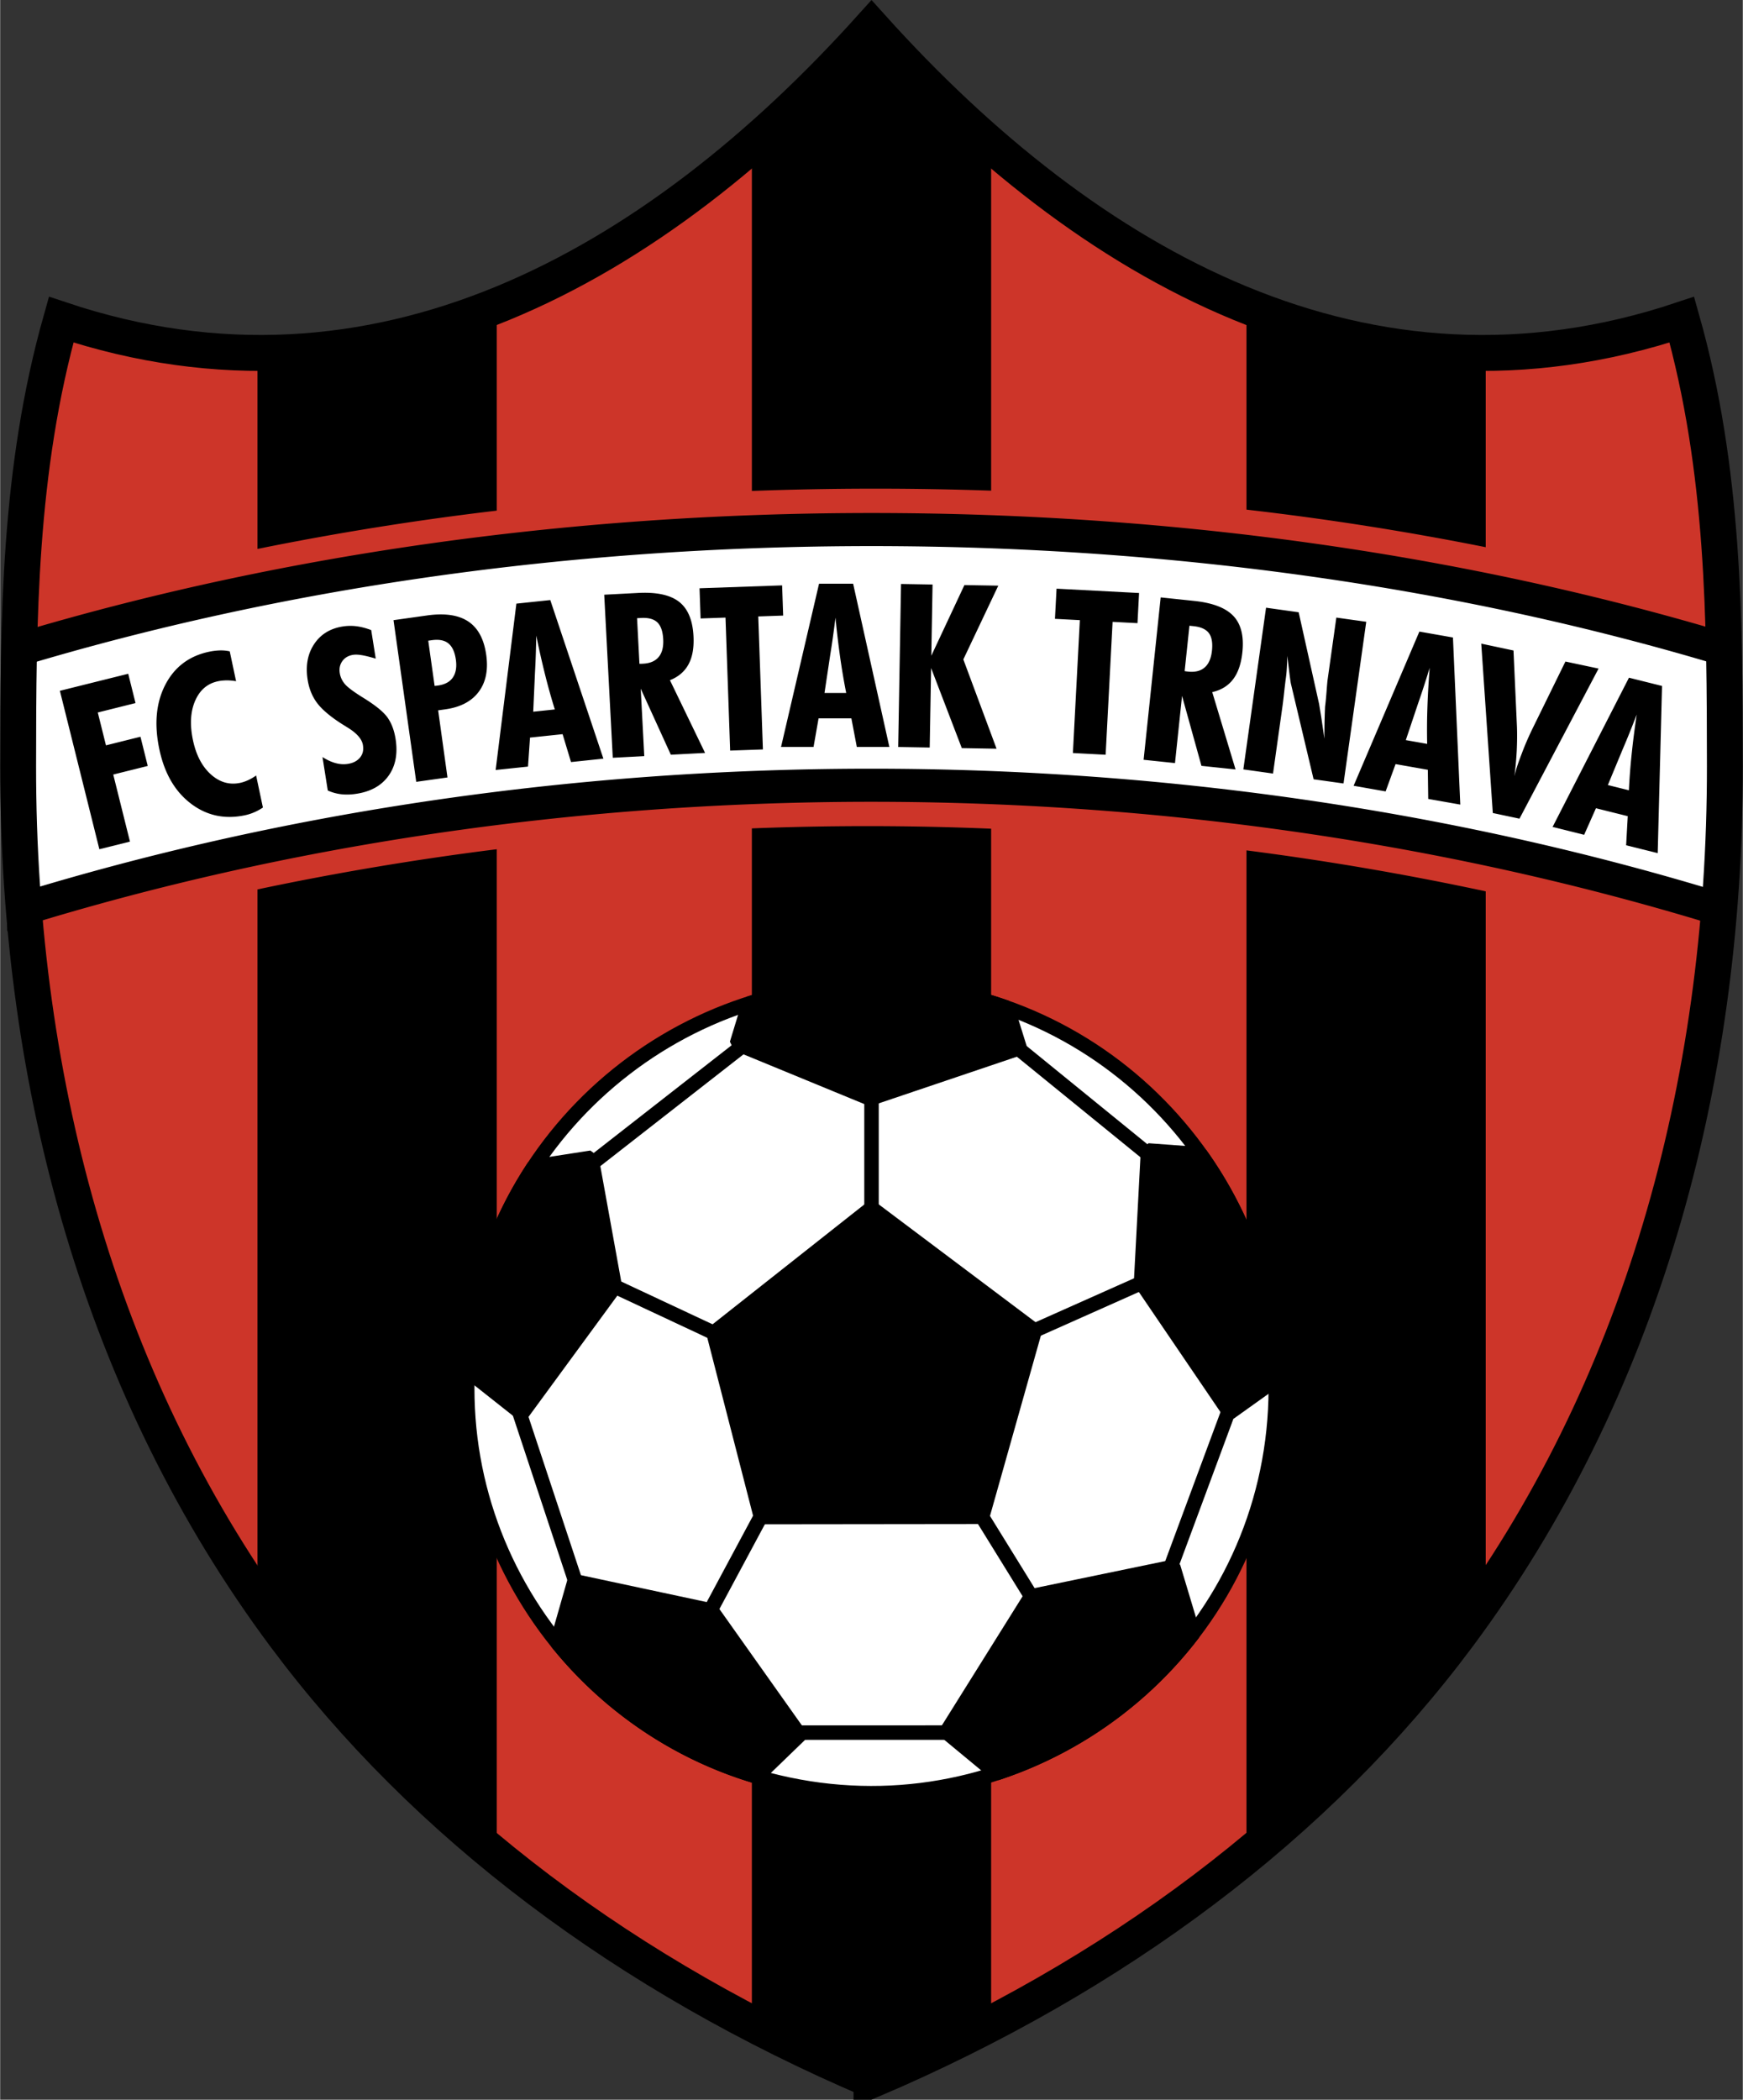 <svg xmlns="http://www.w3.org/2000/svg" width="2076" height="2500" viewBox="0 0 180.824 217.797"><rect x="0" y="0" width="180.824" height="217.797" fill="#333333" stroke="none"/><path d="M90.413 215.771c-25.314-10.807-46.291-26.481-60.915-46.136-18.805-25.27-27.667-56.843-27.634-90.172.014-15.102.039-30.653 4.466-46.308 32.628 10.908 61.542-5.326 84.083-30.369 22.539 25.044 51.453 41.277 84.082 30.37 4.426 15.655 4.451 31.206 4.466 46.309.033 33.329-8.83 64.901-27.634 90.171-14.626 19.655-35.601 35.328-60.914 46.135z" fill="#cd3529"/><path d="M90.413 215.771a176.517 176.517 0 0 1-12.414-5.872V85.926a308.156 308.156 0 0 1 24.826.033v123.94a176.892 176.892 0 0 1-12.412 5.872zm-38.887-23.225c-8.394-6.866-15.79-14.526-22.029-22.911a126.58 126.58 0 0 1-2.796-3.913V92.256a300.7 300.7 0 0 1 24.825-4.167v104.457zM26.701 36.605c8.627.041 16.922-1.724 24.825-4.9v21.262a304.097 304.097 0 0 0-24.825 3.971V36.605zm51.298-21.573c4.324-3.747 8.466-7.861 12.414-12.246 3.946 4.385 8.089 8.5 12.413 12.246v35.863A347.103 347.103 0 0 0 78 50.924V15.032h-.001zm51.322 16.682c7.904 3.173 16.198 4.936 24.825 4.891V56.76a302.828 302.828 0 0 0-24.825-3.897V31.714zm24.825 133.974a126.338 126.338 0 0 1-2.819 3.947c-6.233 8.377-13.621 16.031-22.006 22.892V88.208a302.016 302.016 0 0 1 24.825 4.249v73.231z"/><path d="M2.449 94.263a180.903 180.903 0 0 1-.585-14.8c.004-3.995.009-8.021.095-12.073 26.709-8.022 56.74-12.461 88.454-12.461 31.713 0 61.743 4.406 88.452 12.426.087 4.064.092 8.103.096 12.109.005 4.99-.191 9.94-.588 14.835-26.586-8.155-56.442-12.848-87.96-12.848-31.52 0-61.377 4.66-87.964 12.812z" fill="#fff" stroke="#000" stroke-width="3.433" stroke-miterlimit="2"/><path d="M90.413 215.771c-25.314-10.807-46.291-26.481-60.915-46.136-18.805-25.27-27.667-56.843-27.634-90.172.014-15.102.039-30.653 4.466-46.308 32.628 10.908 61.542-5.326 84.083-30.369 22.539 25.044 51.453 41.277 84.082 30.37 4.426 15.655 4.451 31.206 4.466 46.309.033 33.329-8.83 64.901-27.634 90.171-14.626 19.655-35.601 35.328-60.914 46.135z" fill="none" stroke="#000" stroke-width="3.727"/><path d="M85.01 185.651c22.911 2.976 44.024-13.284 47-36.194 2.976-22.912-13.284-44.024-36.196-47-22.91-2.975-44.023 13.284-46.999 36.195-2.976 22.91 13.284 44.023 36.195 46.999z" fill="#fff" stroke="#000" stroke-width="1.501" stroke-miterlimit="1"/><path fill="none" stroke="#000" stroke-width="1.501" stroke-miterlimit="1" d="M120.804 164.322l7.348-19.816M90.413 130.911v-18.215M60.316 121.538l17.652-13.78M60.196 165.577l-7.11-21.466M82.855 179.72l17.315-.005M73.033 168.291l7.852-14.637M107.948 167.148l-7.933-12.832M104.241 139.391l15.455-6.886M104.612 107.923l16.867 13.718M77.139 139.702l-14.24-6.668"/><path d="M103.342 183.944a42.308 42.308 0 0 0 20.451-14.521l-2.073-6.902-14.74 3.05-8.813 14.09 5.175 4.283zm29.008-40.82c-.189-8.589-3.027-16.691-7.806-23.39l-5.438-.402-.723 13.684 9.19 13.519 4.777-3.411zm-27.856-38.581a41.798 41.798 0 0 0-8.68-2.087 41.626 41.626 0 0 0-18.105 1.636l-1.271 4.175 13.829 5.692 15.527-5.243-1.3-4.173zM55.379 121.01a41.629 41.629 0 0 0-6.564 17.641 42.074 42.074 0 0 0-.306 3.533l5.629 4.447 9.642-13.155-2.427-13.393-5.974.927zm2.4 49.344c5.231 6.496 12.385 11.453 20.725 13.921l4.467-4.316-9.152-12.906-14.224-3.04-1.816 6.341zm21.156-12.993l22.965-.026 5.452-19.312-16.938-12.722-16.398 12.947 4.919 19.113z" stroke="#000" stroke-width="1.501" stroke-miterlimit="1"/><path d="M10.293 88.088L6.196 71.655l7.091-1.768.758 3.04-3.916.977.849 3.409 3.58-.893.755 3.029-3.579.892 1.734 6.956-3.175.791zm16.971-4.324a5.78 5.78 0 0 1-.886.486 5.063 5.063 0 0 1-.96.31c-2.112.449-3.988.047-5.634-1.21-1.647-1.252-2.735-3.125-3.264-5.615-.551-2.594-.351-4.819.602-6.68.954-1.857 2.47-3.008 4.549-3.451a6.306 6.306 0 0 1 1.121-.138c.362-.01.704.023 1.029.097l.658 3.096a5.99 5.99 0 0 0-.99-.087 7.447 7.447 0 0 0-.447.025 3.93 3.93 0 0 0-.447.07c-1.097.233-1.885.914-2.371 2.04-.483 1.126-.555 2.489-.214 4.093.327 1.536.947 2.713 1.858 3.531.915.816 1.927 1.108 3.036.872.273-.058.556-.154.852-.293.295-.139.562-.296.802-.471l.706 3.325zm6.73-1.768l-.549-3.47c.471.301.925.512 1.362.629.437.12.862.146 1.275.08.549-.086.968-.307 1.258-.656.143-.179.242-.375.29-.581.049-.206.053-.444.011-.711-.1-.634-.65-1.253-1.643-1.854l-.628-.393c-1.168-.756-2-1.469-2.501-2.142-.498-.673-.818-1.467-.964-2.385-.229-1.443-.005-2.675.667-3.692.671-1.018 1.665-1.632 2.98-1.84a5.118 5.118 0 0 1 1.406-.024c.479.06.993.191 1.543.402l.468 2.956c-.625-.183-1.112-.305-1.467-.359-.352-.059-.648-.069-.886-.031-.481.077-.85.291-1.107.644-.256.354-.347.771-.27 1.254.067.42.244.798.532 1.137.288.336.912.803 1.866 1.395 1.275.784 2.124 1.47 2.544 2.056.421.589.704 1.332.847 2.232.241 1.522.003 2.79-.717 3.809-.72 1.019-1.823 1.645-3.304 1.879a6.442 6.442 0 0 1-.814.081 5.459 5.459 0 0 1-.786-.026 4.653 4.653 0 0 1-1.413-.39zm11.084-10.852l.175-.013.182-.025c.721-.102 1.236-.384 1.546-.847.309-.466.409-1.077.303-1.833-.112-.793-.367-1.354-.771-1.685-.4-.33-.979-.441-1.738-.334l-.182.026-.174.024.659 4.687zm-1.906 9.954l-2.357-16.771 3.482-.489c1.829-.257 3.252-.049 4.268.621 1.015.673 1.64 1.83 1.87 3.471.22 1.567-.041 2.845-.784 3.834-.742.989-1.896 1.592-3.458 1.812l-.458.064-.288.041.967 6.962-3.242.455zm12.14-7.275l2.239-.235a66.855 66.855 0 0 1-1.019-3.646 94.698 94.698 0 0 1-.905-4.011c-.011.638-.027 1.281-.048 1.928a84.966 84.966 0 0 1-.088 1.968l-.179 3.996zm-3.9 6.045l2.152-17.255 3.518-.37 5.51 16.45-3.359.353-.874-2.893-3.381.355-.209 3.008-3.357.352zm14.92-11.017l.185.002.199-.011c.723-.038 1.264-.271 1.617-.7.352-.426.508-1.038.466-1.833-.042-.815-.243-1.396-.603-1.747-.36-.347-.918-.502-1.668-.463l-.267.014-.175.009.246 4.729zm-2.766 9.75l-.887-16.913 3.511-.184c1.922-.101 3.338.206 4.253.917.912.71 1.411 1.897 1.498 3.558.063 1.204-.109 2.179-.516 2.929-.404.75-1.047 1.298-1.927 1.647l3.646 7.544-3.553.186-3.125-6.851.367 6.996-3.267.171zm12.179-.745l-.482-13.795-2.585.09-.109-3.131 8.568-.299.109 3.131-2.584.09.482 13.795-3.399.119zm9.791-5.977h2.251a67.277 67.277 0 0 1-.632-3.733 94.83 94.83 0 0 1-.481-4.083c-.078.632-.161 1.271-.25 1.912a82.354 82.354 0 0 1-.294 1.948l-.594 3.956zm-4.511 5.603l3.944-16.936h3.537l3.76 16.936H88.89l-.567-2.97H84.92l-.522 2.97h-3.373zm12.156 0l.295-16.909 3.271.057-.129 7.388 3.434-7.33 3.515.061-3.626 7.65 3.447 9.262-3.607-.063-3.185-8.304-.144 8.246-3.271-.058zm18.128.628l.722-13.784-2.583-.135.165-3.129 8.562.449-.164 3.128-2.583-.135-.722 13.784-3.397-.178zm11.596-8.497l.182.03.198.021c.72.075 1.291-.07 1.707-.439.415-.365.664-.945.747-1.736.085-.812-.021-1.417-.322-1.82-.302-.399-.829-.639-1.576-.718l-.266-.028-.174-.019-.496 4.709zm-4.258 9.197l1.771-16.843 3.497.367c1.914.202 3.266.726 4.058 1.57.789.845 1.096 2.095.922 3.749-.126 1.199-.448 2.136-.967 2.812-.516.677-1.237 1.118-2.161 1.326l2.42 8.021-3.538-.372-2.014-7.256-.732 6.968-3.256-.342zm10.348.996l2.357-16.771 3.385.475 2.118 9.507.229 1.4.323 2.202a70.851 70.851 0 0 1 .068-3.317c.047-.338.097-.841.15-1.514.05-.674.088-1.1.114-1.285l.906-6.443 3.103.436-2.357 16.771-3.105-.434-2.351-9.902c-.04-.165-.122-.758-.242-1.779l-.136-1.123a39.25 39.25 0 0 1-.043 1.142c-.022.435-.056.796-.096 1.087-.046.33-.109.842-.186 1.533a52.37 52.37 0 0 1-.166 1.395l-.991 7.052-3.08-.432zm16.858-3.036l2.217.391a65.85 65.85 0 0 1 .025-3.786c.045-1.297.123-2.665.235-4.104-.186.609-.378 1.224-.578 1.839a78.94 78.94 0 0 1-.628 1.868l-1.271 3.792zm-5.415 4.735l6.824-15.993 3.483.614.761 17.331-3.325-.586-.042-3.023-3.349-.59-1.031 2.833-3.321-.586zm14.443 2.827l-1.199-17.569 3.346.711.358 7.916c.026.765.019 1.565-.019 2.403-.039.839-.12 1.75-.245 2.735.078-.363.18-.735.311-1.115.125-.38.29-.822.481-1.325.291-.77.621-1.538.988-2.307l3.514-7.162 3.439.731-8.207 15.57-2.767-.588zm11.937-2.902l2.184.544c.058-1.228.155-2.486.289-3.775.135-1.292.309-2.65.521-4.078-.229.595-.463 1.194-.705 1.795a83.217 83.217 0 0 1-.756 1.82l-1.533 3.694zm-5.733 4.345l7.924-15.479 3.431.856-.449 17.342-3.276-.816.168-3.019-3.299-.823-1.226 2.755-3.273-.816z"/></svg>